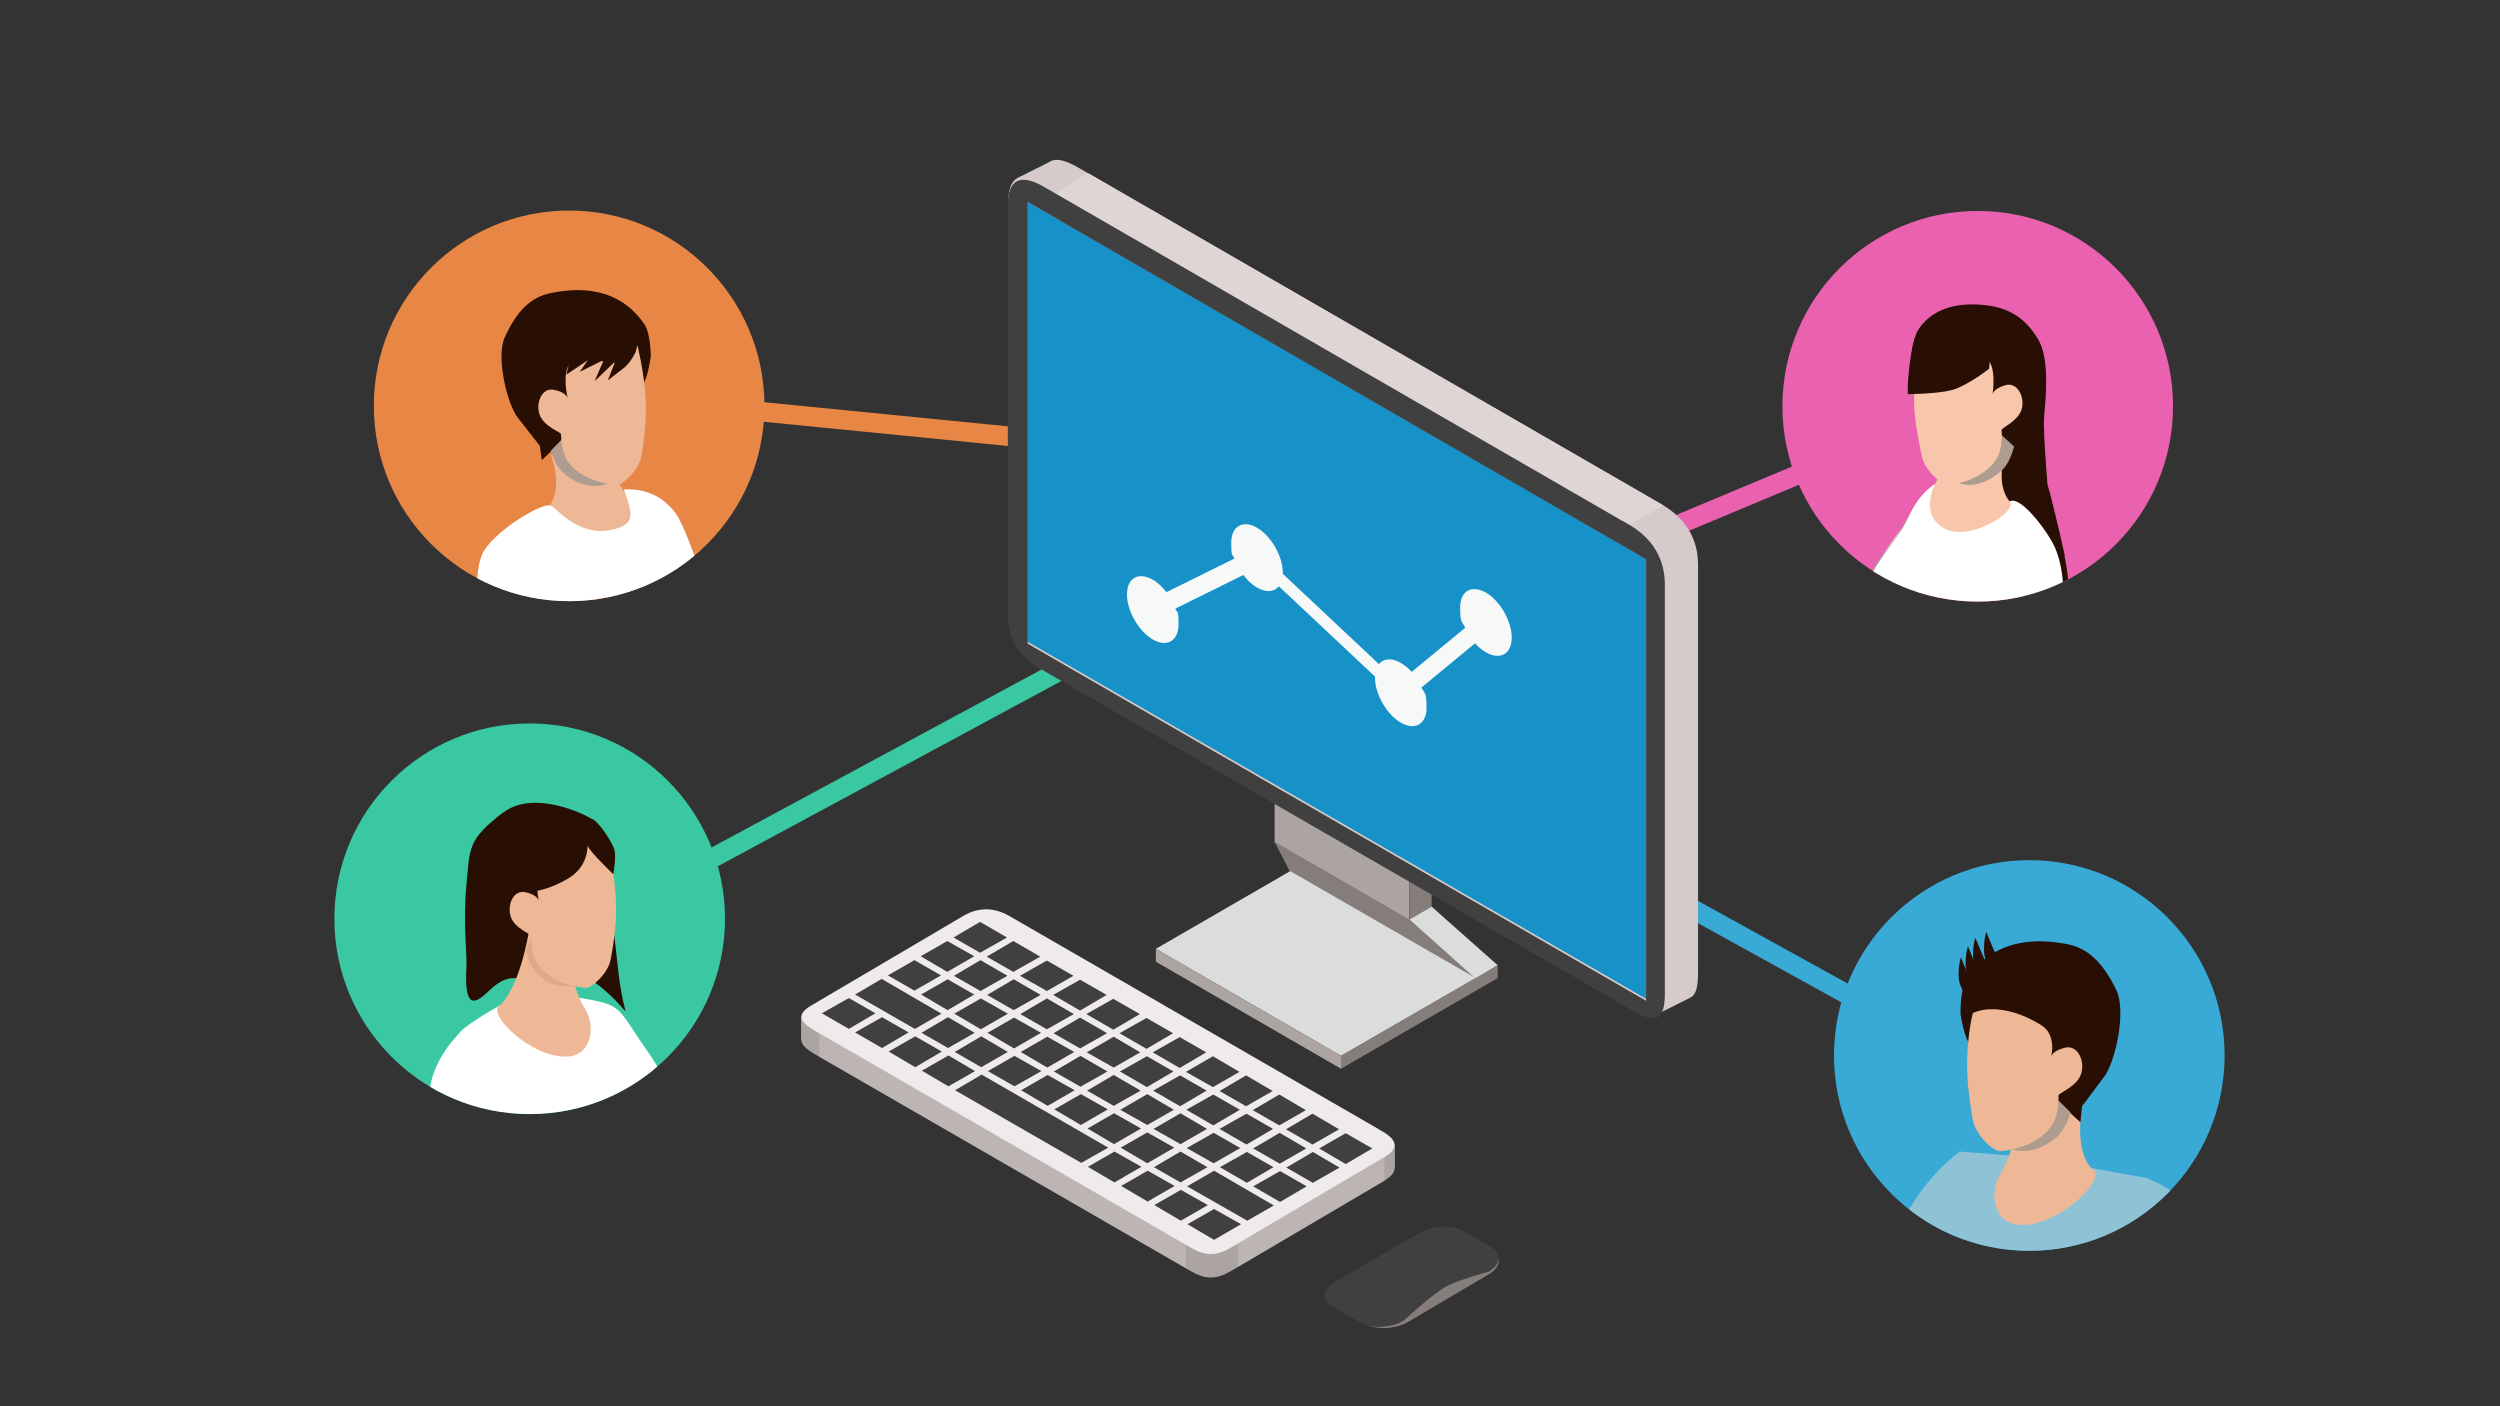 <?xml version="1.0" encoding="UTF-8"?>
<svg id="_レイヤー_1" data-name="レイヤー_1" xmlns="http://www.w3.org/2000/svg" version="1.1" xmlns:xlink="http://www.w3.org/1999/xlink" viewBox="0 0 640 360">
  <rect x="0" y="0" width="640" height="360" fill="#333333" stroke="none"/>
  <!-- Generator: Adobe Illustrator 29.3.1, SVG Export Plug-In . SVG Version: 2.1.0 Build 151)  -->
  <defs>
    <style>
      .st0 {
        fill: #1692c9;
      }

      .st1 {
        fill: #dfa889;
      }

      .st2 {
        fill: #39a9d6;
      }

      .st3 {
        fill: #efeaeb;
      }

      .st4 {
        fill: #aba4a1;
      }

      .st5 {
        stroke: #e88645;
      }

      .st5, .st6, .st7, .st8, .st9 {
        fill: none;
      }

      .st5, .st7, .st8, .st9 {
        stroke-linecap: round;
        stroke-miterlimit: 10;
        stroke-width: 5px;
      }

      .st10 {
        fill: #fff;
      }

      .st11 {
        fill: #ae9c90;
      }

      .st12 {
        fill: #eeb896;
      }

      .st7 {
        stroke: #39a9d6;
      }

      .st13 {
        clip-path: url(#clippath-1);
      }

      .st14 {
        fill: #404040;
      }

      .st8 {
        stroke: #39c8a1;
      }

      .st15 {
        fill: #d7caca;
      }

      .st16 {
        clip-path: url(#clippath-3);
      }

      .st9 {
        stroke: #e961af;
      }

      .st17 {
        fill: #dbdcdc;
      }

      .st18 {
        fill: #f7c6ab;
      }

      .st19 {
        fill: #aaa39f;
      }

      .st20 {
        fill: #8ec2d5;
      }

      .st21 {
        fill: #857d7a;
      }

      .st22 {
        clip-path: url(#clippath-2);
      }

      .st23 {
        fill: #290e04;
      }

      .st24 {
        fill: #f7f8f8;
      }

      .st25 {
        fill: #d4d0ce;
        opacity: .4;
      }

      .st26 {
        clip-path: url(#clippath);
      }

      .st27 {
        fill: #39c8a1;
      }

      .st28 {
        fill: #dfd5d5;
      }

      .st29 {
        fill: #e88645;
      }

      .st30 {
        fill: #e961af;
      }
    </style>
    <clipPath id="clippath">
      <circle class="st6" cx="135.6" cy="235.2" r="50"/>
    </clipPath>
    <clipPath id="clippath-1">
      <circle class="st6" cx="506.3" cy="104" r="50"/>
    </clipPath>
    <clipPath id="clippath-2">
      <circle class="st6" cx="145.7" cy="103.9" r="50"/>
    </clipPath>
    <clipPath id="clippath-3">
      <circle class="st6" cx="519.5" cy="270.2" r="50"/>
    </clipPath>
  </defs>
  <line class="st5" x1="180.8" y1="104" x2="297.8" y2="115.6"/>
  <line class="st7" x1="375.5" y1="200.8" x2="500.1" y2="269.6"/>
  <line class="st9" x1="479.4" y1="113.5" x2="372.3" y2="158.3"/>
  <line class="st8" x1="171.4" y1="225.6" x2="286.9" y2="163.3"/>
  <g>
    <circle class="st27" cx="135.6" cy="235.2" r="50"/>
    <g class="st26">
      <g>
        <path class="st23" d="M128.9,207.9c-9.2,7.1-8.6,9-9.5,18.7-.9,9.7.2,17.6,0,20.9-.5,9.6,1.4,10.4,5.5,6.4,6.7-6.5,8.5-1.9,16.1-2.1s6.3-4.8,13.9,1.8,5,8.5,3.5-4-3.8-37.7-6.4-39.6-15.7-7.8-23.1-2Z"/>
        <path class="st10" d="M134.7,254.3c-2.9.6-14.7,7.4-16.8,9.8s-9.7,10-7.8,21.1c2.1,12,13,19.2,14.4,33.2,1.5,14.6,1.5,29.4,1.5,29.4,0,0,17.6,5,26.6,3,10.7-2.4,12-7.8,12-7.8,0,0,2.7-8.5,3.2-41.7,0,0,.3-5,1.7-7.6,3.8-6.9,2.5-15.8-3.4-24.1-5.6-7.9-6.4-10.6-9.9-12.3-3.5-1.7-18.6-3.5-21.5-2.9Z"/>
        <g>
          <path class="st12" d="M135.3,239s-2.3,14.1-7.6,18.6c-2.7,2.2,8,12.9,17,12.9,6.9,0,7.7-7.7,5.3-11.8-6.3-10.7-3.2-19.6-3.2-19.6h-11.5Z"/>
          <path class="st1" d="M136,239.7l11.3,12.9s-1.8,0-4.8-.4c-2.4-.4-4.1-1.9-5.7-3.8-1.5-1.8-2.1-5-2.1-5l1.3-3.7Z"/>
          <path class="st12" d="M155.9,217.7s1.6,6.5,1.8,13.7c.2,5.8-1,12.2-1.3,13.9-.6,4-5.1,7.7-6.4,7.6-5.7-.5-9.9-2.9-12.1-5.7-2.1-2.8-1.8-6.9-1.9-7.5,0-.6-4.2-2-5.2-4.9-1.1-3,.6-7.1,3.7-6.4s3.4,2.1,3.4,2.1c0,0-1.8-8.8,2.1-9.3,5.3-.7,7-6.7,9.8-7.1,4-.5,6.1,3.6,6.1,3.6Z"/>
          <path class="st23" d="M150.4,216.5s.3,5.2-4.8,8.3-9.1,3.4-9.1,3.4c0,0-1.3-6.1,0-9.2s11.6-8.7,11.6-8.7c0,0,2.6-1.5,4.2-.2s4.5,5.6,5,7.5-.3,6.2-.3,6.2c0,0-6.4-6.1-6.6-7.4Z"/>
        </g>
      </g>
    </g>
  </g>
  <g>
    <circle class="st30" cx="506.3" cy="104" r="50"/>
    <g class="st13">
      <g>
        <path class="st23" d="M528.6,142.3c-1.5-7-5.1-21.8-4.5-17.7.6,4.2-1.2-13.2-.8-17.9s1.4-14.4-1.3-19.4c-3.8-6.9-9.2-8.7-13.9-9.2-10.1-1.1-14.9,3-17,6.3-1.6,2.5-1.8,7.2-1.8,7.2,0,0,.2,7.4,1.6,7s3.5-3,5.3-2.9c8.7.3,11.7,8.9,11.9,10.7.2,2.1,2.6,34.9,4.6,39.5s15,15,16.3,15.4,1.1-12-.5-19Z"/>
        <path class="st10" d="M498.4,133.6c-4-1.6,1.3-12.4-2.6-10-5.8,3.6-7.1,9.2-8.7,11.3s-7.5,10-8.1,12.9c-.6,2.9,0,14.4.2,17.6s1.7,9.6,1.6,12.3-3.8,10.6-3.4,13,34.9,16.9,34.1,13.4-1.4-13.1-.9-17.2,6.7-9.6,8.1-11.7c3.3-5,7.6-12.7,8.6-16.9,1.8-7.2.5-14.6-1.5-18.7s-9.3-13.8-11.7-10.9-7.8,7.9-15.6,4.9Z"/>
        <path class="st19" d="M491,128.1c-2.1,2.8-3,6.3-5.2,9,0,0-2,2.8-2,2.8-1.3,1.9-2.7,3.8-3.9,5.7-1.2,1.9-1.3,4.4-1.1,6.6-.3-1.1-.2-2.3-.1-3.5.3-3.6,3.1-6.2,5-9,0,0,2-2.8,2-2.8,2.2-2.7,3.1-6.2,5.4-8.8h0Z"/>
        <g>
          <path class="st18" d="M513.8,114.7s-3.5,8.7.7,13.7c2.1,2.5-10.2,10.4-16.7,6.9-5.7-3-3.8-9.5-1.4-13.2,3.4-5.2,3-9.3,3-9.3l14.3,2Z"/>
          <path class="st11" d="M512,111.1l-10.4,12.6s1.6.8,4.6.2c2.4-.5,5.5-2.4,7.1-4.4,1.5-1.9,2.3-5.2,2.3-5.2l-3.5-3.2Z"/>
          <path class="st18" d="M491.2,88.7s-1.3,6.7-1.2,14c.1,5.8,1.6,12.3,2,14.1.8,4,5.6,7.6,6.9,7.4,5.8-.8,10-3.4,12-6.4,2-3,1.5-7.1,1.5-7.7s4.1-2.2,5.1-5.2c1-3.1-1-7.2-4.1-6.3-3.1.9-3.3,2.3-3.3,2.3,0,0,1.4-9-2.6-9.4-5.4-.5-8.9,1.5-11.8,1.3-4.1-.4-4.5-4-4.5-4Z"/>
          <path class="st23" d="M490.3,86.4c-1.2,3-2.1,11.4-1.9,14.5,6.2-.1,10.9-.6,13.1-1.7,4.1-1.9,7.7-4.8,7.7-4.8l.5-5.3s-18.1-5.6-19.3-2.7Z"/>
        </g>
      </g>
    </g>
  </g>
  <g>
    <circle class="st29" cx="145.7" cy="103.9" r="50"/>
    <g class="st22">
      <g>
        <path class="st12" d="M141,116.3s3.5,8.7-.7,13.7c-2.1,2.5,11.3,9,17.8,5.6,5.7-3,2.7-8.2.3-11.9-3.4-5.2-3-9.3-3-9.3l-14.3,2Z"/>
        <g>
          <path class="st23" d="M138.1,114s-2.5-3.2-5.5-7c-2.7-3.4-5.7-15.5-3.4-20.6,3.2-7.1,6.9-10.3,11.5-11.3,15.7-3.4,21.9,4.6,24.2,7.8,1.7,2.4,1.7,8.3,1.7,8.3,0,0-1,7.4-2.4,7.1s-3.7-2.7-5.4-2.5c-8.6.9-11,9.6-11,11.5,0,2.1-9.1,10.5-9.1,10.5l-.5-3.7Z"/>
          <path class="st11" d="M144.2,112.1l11.2,11.7s-1.5.9-4.5.5c-2.4-.3-5.6-1.9-7.3-3.9-1.6-1.7-2.6-5-2.6-5l3.3-3.4Z"/>
          <path class="st12" d="M163.2,88.5s1.7,6.6,2.1,13.7c.3,5.8-.7,12.3-1,14.1-.5,4-5,7.9-6.3,7.8-5.8-.4-10.1-2.7-12.3-5.5-2.2-2.8-2-7-2.1-7.5s-4.3-1.9-5.4-4.8c-1.2-3,.5-7.2,3.6-6.5,3.2.6,3.5,2.1,3.5,2.1,0,0-2-8.8,1.9-9.5,5.3-.9,8.9.9,11.7.4,4-.6,4.2-4.3,4.2-4.3Z"/>
          <path class="st23" d="M162.8,89.9s-1.1,2.7-3.1,4.3c-2.1,1.6-4.1,3.2-4.1,3.2l1.9-4.9-5.3,5.1,2.4-5.5-6.2,3.1,2.1-3-5.5,3.7,1.2-5.3,16.7-.8Z"/>
        </g>
        <path class="st10" d="M158.7,135c4.8-1.8,1.8-6.8,1-9.7,7.4-.4,11.3,3.5,13.2,6,1.9,2.5,5.3,11.7,7.2,17.9s2.5,20.4,2.2,24.2.2,14.2,1,17.4c1.1,4.6,3.7,11.1,3.3,14s-44.4,18.3-43.5,14.2-2.6-14.5-4-19.2-3.8-10.9-5.2-13.7c-3.1-6.5-8.4-16.6-9.6-21.6-2.1-8.6-3.1-17.1-.9-22.5s15.6-13.8,17.7-12.5,8.3,9.1,17.6,5.5Z"/>
      </g>
    </g>
  </g>
  <g>
    <circle class="st2" cx="519.5" cy="270.2" r="50"/>
    <g class="st16">
      <g>
        <path class="st20" d="M519.7,296.2l29.9,5.4s17,6.4,14.9,18.4c-2.3,12.9-7.2,15.7-6.7,20,1.9,15.7-12.7,69.6-12.7,69.6,0,0-31.5-.5-41.2-2.7-11.5-2.6-16.6-9.2-16.6-9.2,0,0-5.5-18.3-5.6-61.5,0-27.8,20-41.4,20-41.4l17.9,1.4Z"/>
        <g>
          <path class="st12" d="M533.4,281s-3.2,13.8,2.6,18.6c2.9,2.4-8.6,14-18.4,14-7.4,0-8.3-8.3-5.7-12.7,6.8-11.6,3.5-21.2,3.5-21.2l18.1,1.3Z"/>
          <path class="st23" d="M533,283.2s2.6-3.5,5.7-7.6c2.8-3.7,5.7-16.7,3.1-22.1-3.6-7.5-7.7-10.9-12.6-11.8-16.9-3.3-23.3,5.5-25.7,8.9-1.8,2.6-1.6,9-1.6,9,0,0,1.2,7.9,2.8,7.6,1.9-.4,3.9-3,5.8-2.9,9.2.8,12,10,12.1,12,0,2.2,10,11,10,11l.4-4Z"/>
          <path class="st11" d="M526.5,281.3l-11.7,12.8s1.7.9,4.9.4c2.6-.4,5.9-2.2,7.7-4.3,1.6-1.9,2.7-5.4,2.7-5.4l-3.6-3.5Z"/>
          <path class="st12" d="M505.1,259.2s-1.3,4.4-1.5,12.2c-.2,6.2,1.1,13.1,1.4,15.1.7,4.3,5.5,8.3,7,8.2,6.2-.5,10.7-3.1,13-6.2,2.3-3.1,1.9-7.5,2-8.1,0-.6,4.5-2.1,5.7-5.3,1.2-3.2-.7-7.7-4-6.9-3.4.8-3.6,2.3-3.6,2.3,0,0,1.5-5.6-2.6-8.1s-7.3-3.5-10.4-3.9c-4.3-.6-6.9.8-6.9.8Z"/>
        </g>
        <path class="st23" d="M503.6,255.1s-2.2-2.2-2.2-5.4.6-4.6.6-4.6c0,0,2.6,6.5,3,6.7s-1.4,3.2-1.4,3.2Z"/>
        <path class="st23" d="M505.4,252.3s-2.2-2.2-2.2-5.4.6-4.6.6-4.6c0,0,2.6,6.5,3,6.7s-1.4,3.2-1.4,3.2Z"/>
        <path class="st23" d="M507.3,250.1s-2.2-2.2-2.2-5.4.6-4.6.6-4.6c0,0,2.6,6.5,3,6.7s-1.4,3.2-1.4,3.2Z"/>
        <path class="st23" d="M510.1,248.6s-2.2-2.2-2.2-5.4.6-4.6.6-4.6c0,0,2.6,6.5,3,6.7s-1.4,3.2-1.4,3.2Z"/>
      </g>
    </g>
  </g>
  <g>
    <g>
      <g>
        <path class="st21" d="M349.5,338.9l-7.3-4.2c-2.8-1.6-2.4-4.5.8-6.3l20.5-12.1c3.2-1.9,8.2-2.1,11-.5l7.3,4.2c2.8,1.6,2.4,4.5-.8,6.3l-20.5,12.1c-3.2,1.9-8.2,2.1-11,.5Z"/>
        <path class="st14" d="M348.3,338.6l-7.3-4.2c-2.8-1.6-2.4-4.5.8-6.3l21.7-12.5c3.2-1.9,8.2-2.1,11-.5l7.3,4.2c2.8,1.6,2.4,4.5-.8,6.3,0,0-7.7,2-11.1,3.9-3.4,2-10.6,8.6-10.6,8.6-3.2,1.9-8.2,2.1-11,.5Z"/>
      </g>
      <g>
        <polygon class="st4" points="360.8 235.6 326.3 215.7 326.3 199.1 360.8 219 360.8 235.6"/>
        <polygon class="st21" points="366.5 232.1 360.8 235.4 360.8 218.8 366.5 215.5 366.5 232.1"/>
        <path class="st15" d="M425.6,129.3l-1.7-1-148.2-85.6c-3.2-1.8-5.6-2.3-7.1-1.2-.1,0-.3.2-.4.2-.1,0-.3.2-.4.2-.1,0-.3.2-.4.2-.1,0-.3.2-.4.2-.1,0-.3.2-.4.2-.1,0-.3.2-.4.2-.1,0-.3.2-.4.2-.1,0-.3.2-.4.2-.1,0-.3.2-.4.2-.1,0-.3.2-.4.2-.1,0-.3.2-.4.2-.1,0-.3.2-.4.2-.1,0-.3.2-.4.2-.1,0-.3.2-.4.2-.1,0-.3.2-.4.2-.1,0-.3.2-.4.2-.1,0-.3.2-.4.2-.1,0-.3.2-.4.2-.1,0-.3.2-.4.2-.1,0-.3.2-.4.2-1.6.8-2.5,2.8-2.5,6.3v104.6c0,6.8,3.1,11,9,14.4l151.1,87.2c3.1,1.8,5.2,2.3,6.5,1.4.1,0,.3-.1.4-.2.1,0,.3-.1.4-.2.1,0,.3-.1.4-.2.1,0,.3-.1.4-.2.1,0,.3-.1.4-.2.1,0,.3-.1.4-.2.1,0,.3-.1.4-.2.1,0,.3-.1.4-.2.1,0,.3-.1.4-.2.1,0,.3-.1.4-.2.1,0,.3-.1.4-.2.1,0,.3-.1.4-.2.1,0,.3-.1.4-.2.1,0,.3-.1.4-.2.1,0,.3-.1.4-.2.1,0,.3-.1.4-.2.1,0,.3-.1.4-.2.1,0,.3-.1.4-.2.1,0,.3-.1.4-.2.1,0,.3-.1.4-.2,1.4-.6,2-2.6,2-6.2v-104.6c0-6.8-3.3-12-9.2-15.4ZM271.7,56.7l149.6,86.4s0,75.3,0,103c-33-19.1-149.7-86.4-149.7-86.4,0,0,0-75.3,0-103Z"/>
        <polygon class="st0" points="421.4 255.7 263.1 164.3 263.1 51.7 421.4 143.1 421.4 255.7"/>
        <polygon class="st21" points="377.8 250.6 330.3 223.3 326.3 215.5 360.8 235.4 377.8 250.6"/>
        <polygon class="st17" points="383.4 247.1 377.8 250.6 360.8 235.4 366.5 232.1 383.4 247.1"/>
        <polygon class="st17" points="343.3 270.3 295.9 242.9 330.3 223 377.8 250.4 343.3 270.3"/>
        <polygon class="st21" points="383.4 250.4 343.3 273.6 343.3 270.3 383.4 247.1 383.4 250.4"/>
        <polygon class="st4" points="343.3 273.6 295.9 246.2 295.9 242.9 343.3 270.3 343.3 273.6"/>
        <polygon class="st28" points="417 134.4 425.9 129.4 278.5 44.3 270.1 49.6 417 134.4"/>
        <path class="st14" d="M421.4,143.1s0,113.1,0,113.1c0,0-158.3-91.4-158.3-91.4,0,0,0-113.1,0-113.1l158.2,91.4ZM415.4,133.4l-148.2-85.6c-5.9-3.4-9.2-2-9.2,4.8v104.6c0,6.8,3.1,11,9,14.4l151.1,87.2c5.9,3.4,8.1,2.3,8.1-4.5v-104.6c0-6.8-3.3-12-9.2-15.4l-1.7-1Z"/>
        <g>
          <g>
            <path class="st4" d="M353,289.4l-94.6-54.6c-3.8-2.2-7.7-2.3-11.5-.2l-39.2,23.1c-3.8,2.2-3.1,4.1.6,6.3l96.5,55.7c3.8,2.2,6.5,2.2,10.3,0l39.2-23.1c3.8-2.2,3.5-4.4-.3-6.6l-1.1-.6Z"/>
            <path class="st4" d="M353,289.7l-94.6-54.6c-3.8-2.2-7.7-2.3-11.5-.2l-39.2,23.1c-3.8,2.2-3.1,4.1.6,6.3l96.5,55.7c3.8,2.2,6.5,2.2,10.3,0l39.2-23.1c3.8-2.2,3.5-4.4-.3-6.6l-1.1-.6Z"/>
            <path class="st4" d="M353,290l-94.6-54.6c-3.8-2.2-7.7-2.3-11.5-.2l-39.2,23.1c-3.8,2.2-3.1,4.1.6,6.3l96.5,55.7c3.8,2.2,6.5,2.2,10.3,0l39.2-23.1c3.8-2.2,3.5-4.4-.3-6.6l-1.1-.6Z"/>
            <path class="st4" d="M353,290.2l-94.6-54.6c-3.8-2.2-7.7-2.3-11.5-.2l-39.2,23.1c-3.8,2.2-3.1,4.1.6,6.3l96.5,55.7c3.8,2.2,6.5,2.2,10.3,0l39.2-23.1c3.8-2.2,3.5-4.4-.3-6.6l-1.1-.6Z"/>
            <path class="st4" d="M353,290.5l-94.6-54.6c-3.8-2.2-7.7-2.3-11.5-.2l-39.2,23.1c-3.8,2.2-3.1,4.1.6,6.3l96.5,55.7c3.8,2.2,6.5,2.2,10.3,0l39.2-23.1c3.8-2.2,3.5-4.4-.3-6.6l-1.1-.6Z"/>
            <path class="st4" d="M353,290.8l-94.6-54.6c-3.8-2.2-7.7-2.3-11.5-.2l-39.2,23.1c-3.8,2.2-3.1,4.1.6,6.3l96.5,55.7c3.8,2.2,6.5,2.2,10.3,0l39.2-23.1c3.8-2.2,3.5-4.4-.3-6.6l-1.1-.6Z"/>
            <path class="st4" d="M353,291.1l-94.6-54.6c-3.8-2.2-7.7-2.3-11.5-.2l-39.2,23.1c-3.8,2.2-3.1,4.1.6,6.3l96.5,55.7c3.8,2.2,6.5,2.2,10.3,0l39.2-23.1c3.8-2.2,3.5-4.4-.3-6.6l-1.1-.6Z"/>
            <path class="st4" d="M353,291.3l-94.6-54.6c-3.8-2.2-7.7-2.3-11.5-.2l-39.2,23.1c-3.8,2.2-3.1,4.1.6,6.3l96.5,55.7c3.8,2.2,6.5,2.2,10.3,0l39.2-23.1c3.8-2.2,3.5-4.4-.3-6.6l-1.1-.6Z"/>
            <path class="st4" d="M353,291.6l-94.6-54.6c-3.8-2.2-7.7-2.3-11.5-.2l-39.2,23.1c-3.8,2.2-3.1,4.1.6,6.3l96.5,55.7c3.8,2.2,6.5,2.2,10.3,0l39.2-23.1c3.8-2.2,3.5-4.4-.3-6.6l-1.1-.6Z"/>
            <path class="st4" d="M353,291.9l-94.6-54.6c-3.8-2.2-7.7-2.3-11.5-.2l-39.2,23.1c-3.8,2.2-3.1,4.1.6,6.3l96.5,55.7c3.8,2.2,6.5,2.2,10.3,0l39.2-23.1c3.8-2.2,3.5-4.4-.3-6.6l-1.1-.6Z"/>
            <path class="st4" d="M353,292.1l-94.6-54.6c-3.8-2.2-7.7-2.3-11.5-.2l-39.2,23.1c-3.8,2.2-3.1,4.1.6,6.3l96.5,55.7c3.8,2.2,6.5,2.2,10.3,0l39.2-23.1c3.8-2.2,3.5-4.4-.3-6.6l-1.1-.6Z"/>
            <path class="st4" d="M353,292.4l-94.6-54.6c-3.8-2.2-7.7-2.3-11.5-.2l-39.2,23.1c-3.8,2.2-3.1,4.1.6,6.3l96.5,55.7c3.8,2.2,6.5,2.2,10.3,0l39.2-23.1c3.8-2.2,3.5-4.4-.3-6.6l-1.1-.6Z"/>
            <path class="st4" d="M353,292.7l-94.6-54.6c-3.8-2.2-7.7-2.3-11.5-.2l-39.2,23.1c-3.8,2.2-3.1,4.1.6,6.3l96.5,55.7c3.8,2.2,6.5,2.2,10.3,0l39.2-23.1c3.8-2.2,3.5-4.4-.3-6.6l-1.1-.6Z"/>
            <path class="st4" d="M353,292.9l-94.6-54.6c-3.8-2.2-7.7-2.3-11.5-.2l-39.2,23.1c-3.8,2.2-3.1,4.1.6,6.3l96.5,55.7c3.8,2.2,6.5,2.2,10.3,0l39.2-23.1c3.8-2.2,3.5-4.4-.3-6.6l-1.1-.6Z"/>
            <path class="st4" d="M353,293.2l-94.6-54.6c-3.8-2.2-7.7-2.3-11.5-.2l-39.2,23.1c-3.8,2.2-3.1,4.1.6,6.3l96.5,55.7c3.8,2.2,6.5,2.2,10.3,0l39.2-23.1c3.8-2.2,3.5-4.4-.3-6.6l-1.1-.6Z"/>
            <path class="st4" d="M353,293.5l-94.6-54.6c-3.8-2.2-7.7-2.3-11.5-.2l-39.2,23.1c-3.8,2.2-3.1,4.1.6,6.3l96.5,55.7c3.8,2.2,6.5,2.2,10.3,0l39.2-23.1c3.8-2.2,3.5-4.4-.3-6.6l-1.1-.6Z"/>
            <path class="st4" d="M353,293.7l-94.6-54.6c-3.8-2.2-7.7-2.3-11.5-.2l-39.2,23.1c-3.8,2.2-3.1,4.1.6,6.3l96.5,55.7c3.8,2.2,6.5,2.2,10.3,0l39.2-23.1c3.8-2.2,3.5-4.4-.3-6.6l-1.1-.6Z"/>
            <path class="st4" d="M353,294l-94.6-54.6c-3.8-2.2-7.7-2.3-11.5-.2l-39.2,23.1c-3.8,2.2-3.1,4.1.6,6.3l96.5,55.7c3.8,2.2,6.5,2.2,10.3,0l39.2-23.1c3.8-2.2,3.5-4.4-.3-6.6l-1.1-.6Z"/>
            <path class="st4" d="M353,294.3l-94.6-54.6c-3.8-2.2-7.7-2.3-11.5-.2l-39.2,23.1c-3.8,2.2-3.1,4.1.6,6.3l96.5,55.7c3.8,2.2,6.5,2.2,10.3,0l39.2-23.1c3.8-2.2,3.5-4.4-.3-6.6l-1.1-.6Z"/>
            <path class="st4" d="M353,294.5l-94.6-54.6c-3.8-2.2-7.7-2.3-11.5-.2l-39.2,23.1c-3.8,2.2-3.1,4.1.6,6.3l96.5,55.7c3.8,2.2,6.5,2.2,10.3,0l39.2-23.1c3.8-2.2,3.5-4.4-.3-6.6l-1.1-.6Z"/>
            <path class="st4" d="M353,294.8l-94.6-54.6c-3.8-2.2-7.7-2.3-11.5-.2l-39.2,23.1c-3.8,2.2-3.1,4.1.6,6.3l96.5,55.7c3.8,2.2,6.5,2.2,10.3,0l39.2-23.1c3.8-2.2,3.5-4.4-.3-6.6l-1.1-.6Z"/>
            <path class="st4" d="M353,295.1l-94.6-54.6c-3.8-2.2-7.7-2.3-11.5-.2l-39.2,23.1c-3.8,2.2-3.1,4.1.6,6.3l96.5,55.7c3.8,2.2,6.5,2.2,10.3,0l39.2-23.1c3.8-2.2,3.5-4.4-.3-6.6l-1.1-.6Z"/>
          </g>
          <path class="st3" d="M353,289.1l-94.6-54.6c-3.8-2.2-7.7-2.3-11.5-.2l-39.2,23.1c-3.8,2.2-3.1,4.1.6,6.3l96.5,55.7c3.8,2.2,6.5,2.2,10.3,0l39.2-23.1c3.8-2.2,3.5-4.4-.3-6.6l-1.1-.6Z"/>
          <polygon class="st25" points="209.7 264.4 209.7 270.5 303.6 324.6 303.6 318.7 209.7 264.4"/>
          <polygon class="st25" points="317 318.3 317 324.3 354.4 302.3 354.4 296.3 317 318.3"/>
        </g>
        <g>
          <g>
            <polygon class="st14" points="250.9 243.9 244.1 240 250.9 236 257.8 240 250.9 243.9"/>
            <polygon class="st14" points="259.4 248.8 252.6 244.9 259.4 240.9 266.3 244.9 259.4 248.8"/>
            <polygon class="st14" points="268 253.7 261.1 249.8 268 245.9 274.8 249.8 268 253.7"/>
            <polygon class="st14" points="276.5 258.7 269.6 254.7 276.5 250.8 283.3 254.7 276.5 258.7"/>
            <polygon class="st14" points="285 263.6 278.1 259.6 285 255.7 291.8 259.6 285 263.6"/>
            <polygon class="st14" points="293.5 268.5 286.6 264.5 293.5 260.6 300.3 264.5 293.5 268.5"/>
            <polygon class="st14" points="302 273.4 295.1 269.4 302 265.5 308.8 269.4 302 273.4"/>
            <polygon class="st14" points="310.5 278.3 303.6 274.4 310.5 270.4 317.3 274.4 310.5 278.3"/>
            <polygon class="st14" points="319 283.2 312.2 279.3 319 275.3 325.8 279.3 319 283.2"/>
            <polygon class="st14" points="327.5 288.1 320.7 284.2 327.5 280.2 334.3 284.2 327.5 288.1"/>
            <polygon class="st14" points="336 293 329.2 289.1 336 285.1 342.8 289.1 336 293"/>
            <polygon class="st14" points="344.5 298 337.7 294 344.5 290.1 351.3 294 344.5 298"/>
          </g>
          <g>
            <polygon class="st14" points="242.5 248.8 235.7 244.8 242.5 240.9 249.4 244.8 242.5 248.8"/>
            <polygon class="st14" points="251 253.7 244.2 249.8 251 245.8 257.9 249.8 251 253.7"/>
            <polygon class="st14" points="259.5 258.6 252.7 254.7 259.5 250.7 266.4 254.7 259.5 258.6"/>
            <polygon class="st14" points="268 263.5 261.2 259.6 268 255.6 274.9 259.6 268 263.5"/>
            <polygon class="st14" points="276.5 268.4 269.7 264.5 276.5 260.5 283.4 264.5 276.5 268.4"/>
            <polygon class="st14" points="285.1 273.3 278.2 269.4 285.1 265.4 291.9 269.4 285.1 273.3"/>
            <polygon class="st14" points="293.6 278.3 286.7 274.3 293.6 270.4 300.4 274.3 293.6 278.3"/>
            <polygon class="st14" points="302.1 283.2 295.2 279.2 302.1 275.3 308.9 279.2 302.1 283.2"/>
            <polygon class="st14" points="310.6 288.1 303.7 284.1 310.6 280.2 317.4 284.1 310.6 288.1"/>
            <polygon class="st14" points="319.1 293 312.2 289 319.1 285.1 325.9 289 319.1 293"/>
            <polygon class="st14" points="327.6 297.9 320.8 294 327.6 290 334.4 294 327.6 297.9"/>
            <polygon class="st14" points="336.1 302.8 329.3 298.9 336.1 294.9 342.9 298.9 336.1 302.8"/>
          </g>
          <g>
            <polygon class="st14" points="234.1 253.6 227.3 249.7 234.1 245.8 240.9 249.7 234.1 253.6"/>
            <polygon class="st14" points="242.6 258.6 235.8 254.6 242.6 250.7 249.4 254.6 242.6 258.6"/>
            <polygon class="st14" points="251.1 263.5 244.3 259.5 251.1 255.6 258 259.5 251.1 263.5"/>
            <polygon class="st14" points="259.6 268.4 252.8 264.4 259.6 260.5 266.5 264.4 259.6 268.4"/>
            <polygon class="st14" points="268.1 273.3 261.3 269.3 268.1 265.4 275 269.3 268.1 273.3"/>
            <polygon class="st14" points="276.6 278.2 269.8 274.3 276.6 270.3 283.5 274.3 276.6 278.2"/>
            <polygon class="st14" points="285.1 283.1 278.3 279.2 285.1 275.2 292 279.2 285.1 283.1"/>
            <polygon class="st14" points="293.7 288 286.8 284.1 293.7 280.1 300.5 284.1 293.7 288"/>
            <polygon class="st14" points="302.2 292.9 295.3 289 302.2 285 309 289 302.2 292.9"/>
            <polygon class="st14" points="310.7 297.8 303.8 293.9 310.7 290 317.5 293.9 310.7 297.8"/>
            <polygon class="st14" points="319.2 302.8 312.3 298.8 319.2 294.9 326 298.8 319.2 302.8"/>
            <polygon class="st14" points="327.7 307.7 320.8 303.7 327.7 299.8 334.5 303.7 327.7 307.7"/>
          </g>
          <polygon class="st14" points="234.2 263.4 218.9 254.6 225.7 250.6 241 259.5 234.2 263.4"/>
          <polygon class="st14" points="242.7 268.3 235.9 264.4 242.7 260.4 249.5 264.4 242.7 268.3"/>
          <polygon class="st14" points="251.2 273.2 244.4 269.3 251.2 265.3 258 269.3 251.2 273.2"/>
          <polygon class="st14" points="259.7 278.1 252.9 274.2 259.7 270.3 266.6 274.2 259.7 278.1"/>
          <polygon class="st14" points="268.2 283.1 261.4 279.1 268.2 275.2 275.1 279.1 268.2 283.1"/>
          <polygon class="st14" points="276.7 288 269.9 284 276.7 280.1 283.6 284 276.7 288"/>
          <polygon class="st14" points="285.2 292.9 278.4 288.9 285.2 285 292.1 288.9 285.2 292.9"/>
          <polygon class="st14" points="293.7 297.8 286.9 293.8 293.7 289.9 300.6 293.8 293.7 297.8"/>
          <polygon class="st14" points="302.2 302.7 295.4 298.8 302.2 294.8 309.1 298.8 302.2 302.7"/>
          <polygon class="st14" points="319.3 312.5 303.9 303.7 310.8 299.7 326.1 308.6 319.3 312.5"/>
          <polygon class="st14" points="217.3 263.4 210.4 259.4 217.3 255.5 224.1 259.4 217.3 263.4"/>
          <polygon class="st14" points="225.8 268.3 218.9 264.3 225.8 260.4 232.6 264.3 225.8 268.3"/>
          <polygon class="st14" points="234.3 273.2 227.5 269.2 234.3 265.3 241.1 269.2 234.3 273.2"/>
          <polygon class="st14" points="242.8 278.1 236 274.1 242.8 270.2 249.6 274.2 242.8 278.1"/>
          <polygon class="st14" points="276.8 297.7 244.5 279.1 251.3 275.1 283.7 293.8 276.8 297.7"/>
          <polygon class="st14" points="285.3 302.7 278.5 298.7 285.3 294.8 292.2 298.7 285.3 302.7"/>
          <polygon class="st14" points="293.8 307.6 287 303.6 293.8 299.7 300.7 303.6 293.8 307.6"/>
          <polygon class="st14" points="302.3 312.5 295.5 308.5 302.3 304.6 309.2 308.5 302.3 312.5"/>
          <polygon class="st14" points="310.8 317.4 304 313.4 310.8 309.5 317.7 313.4 310.8 317.4"/>
        </g>
      </g>
    </g>
    <path class="st24" d="M380.4,151.7c-3.7-2.1-6.6-.4-6.6,3.8s.5,3.5,1.3,5.2l-13.7,11.3c-.8-.9-1.8-1.7-2.8-2.3-2.4-1.4-4.4-1.1-5.6.3l-24.6-23.1c0-.1,0-.2,0-.3,0-4.2-3-9.4-6.6-11.5s-6.6-.4-6.6,3.8.3,2.7.8,4.1l-17.4,8.6c-1-1.3-2.2-2.5-3.5-3.2-3.7-2.1-6.6-.4-6.6,3.8s3,9.4,6.6,11.5,6.6.4,6.6-3.8-.3-2.7-.8-4.1l17.4-8.6c1,1.3,2.2,2.5,3.5,3.2,2.4,1.4,4.4,1.1,5.6-.3l24.6,23.1c0,.1,0,.2,0,.3,0,4.2,3,9.4,6.6,11.5s6.6.4,6.6-3.8-.5-3.5-1.3-5.2l13.7-11.3c.8.9,1.8,1.7,2.8,2.3,3.7,2.1,6.6.4,6.6-3.8s-3-9.4-6.6-11.5Z"/>
  </g>
</svg>